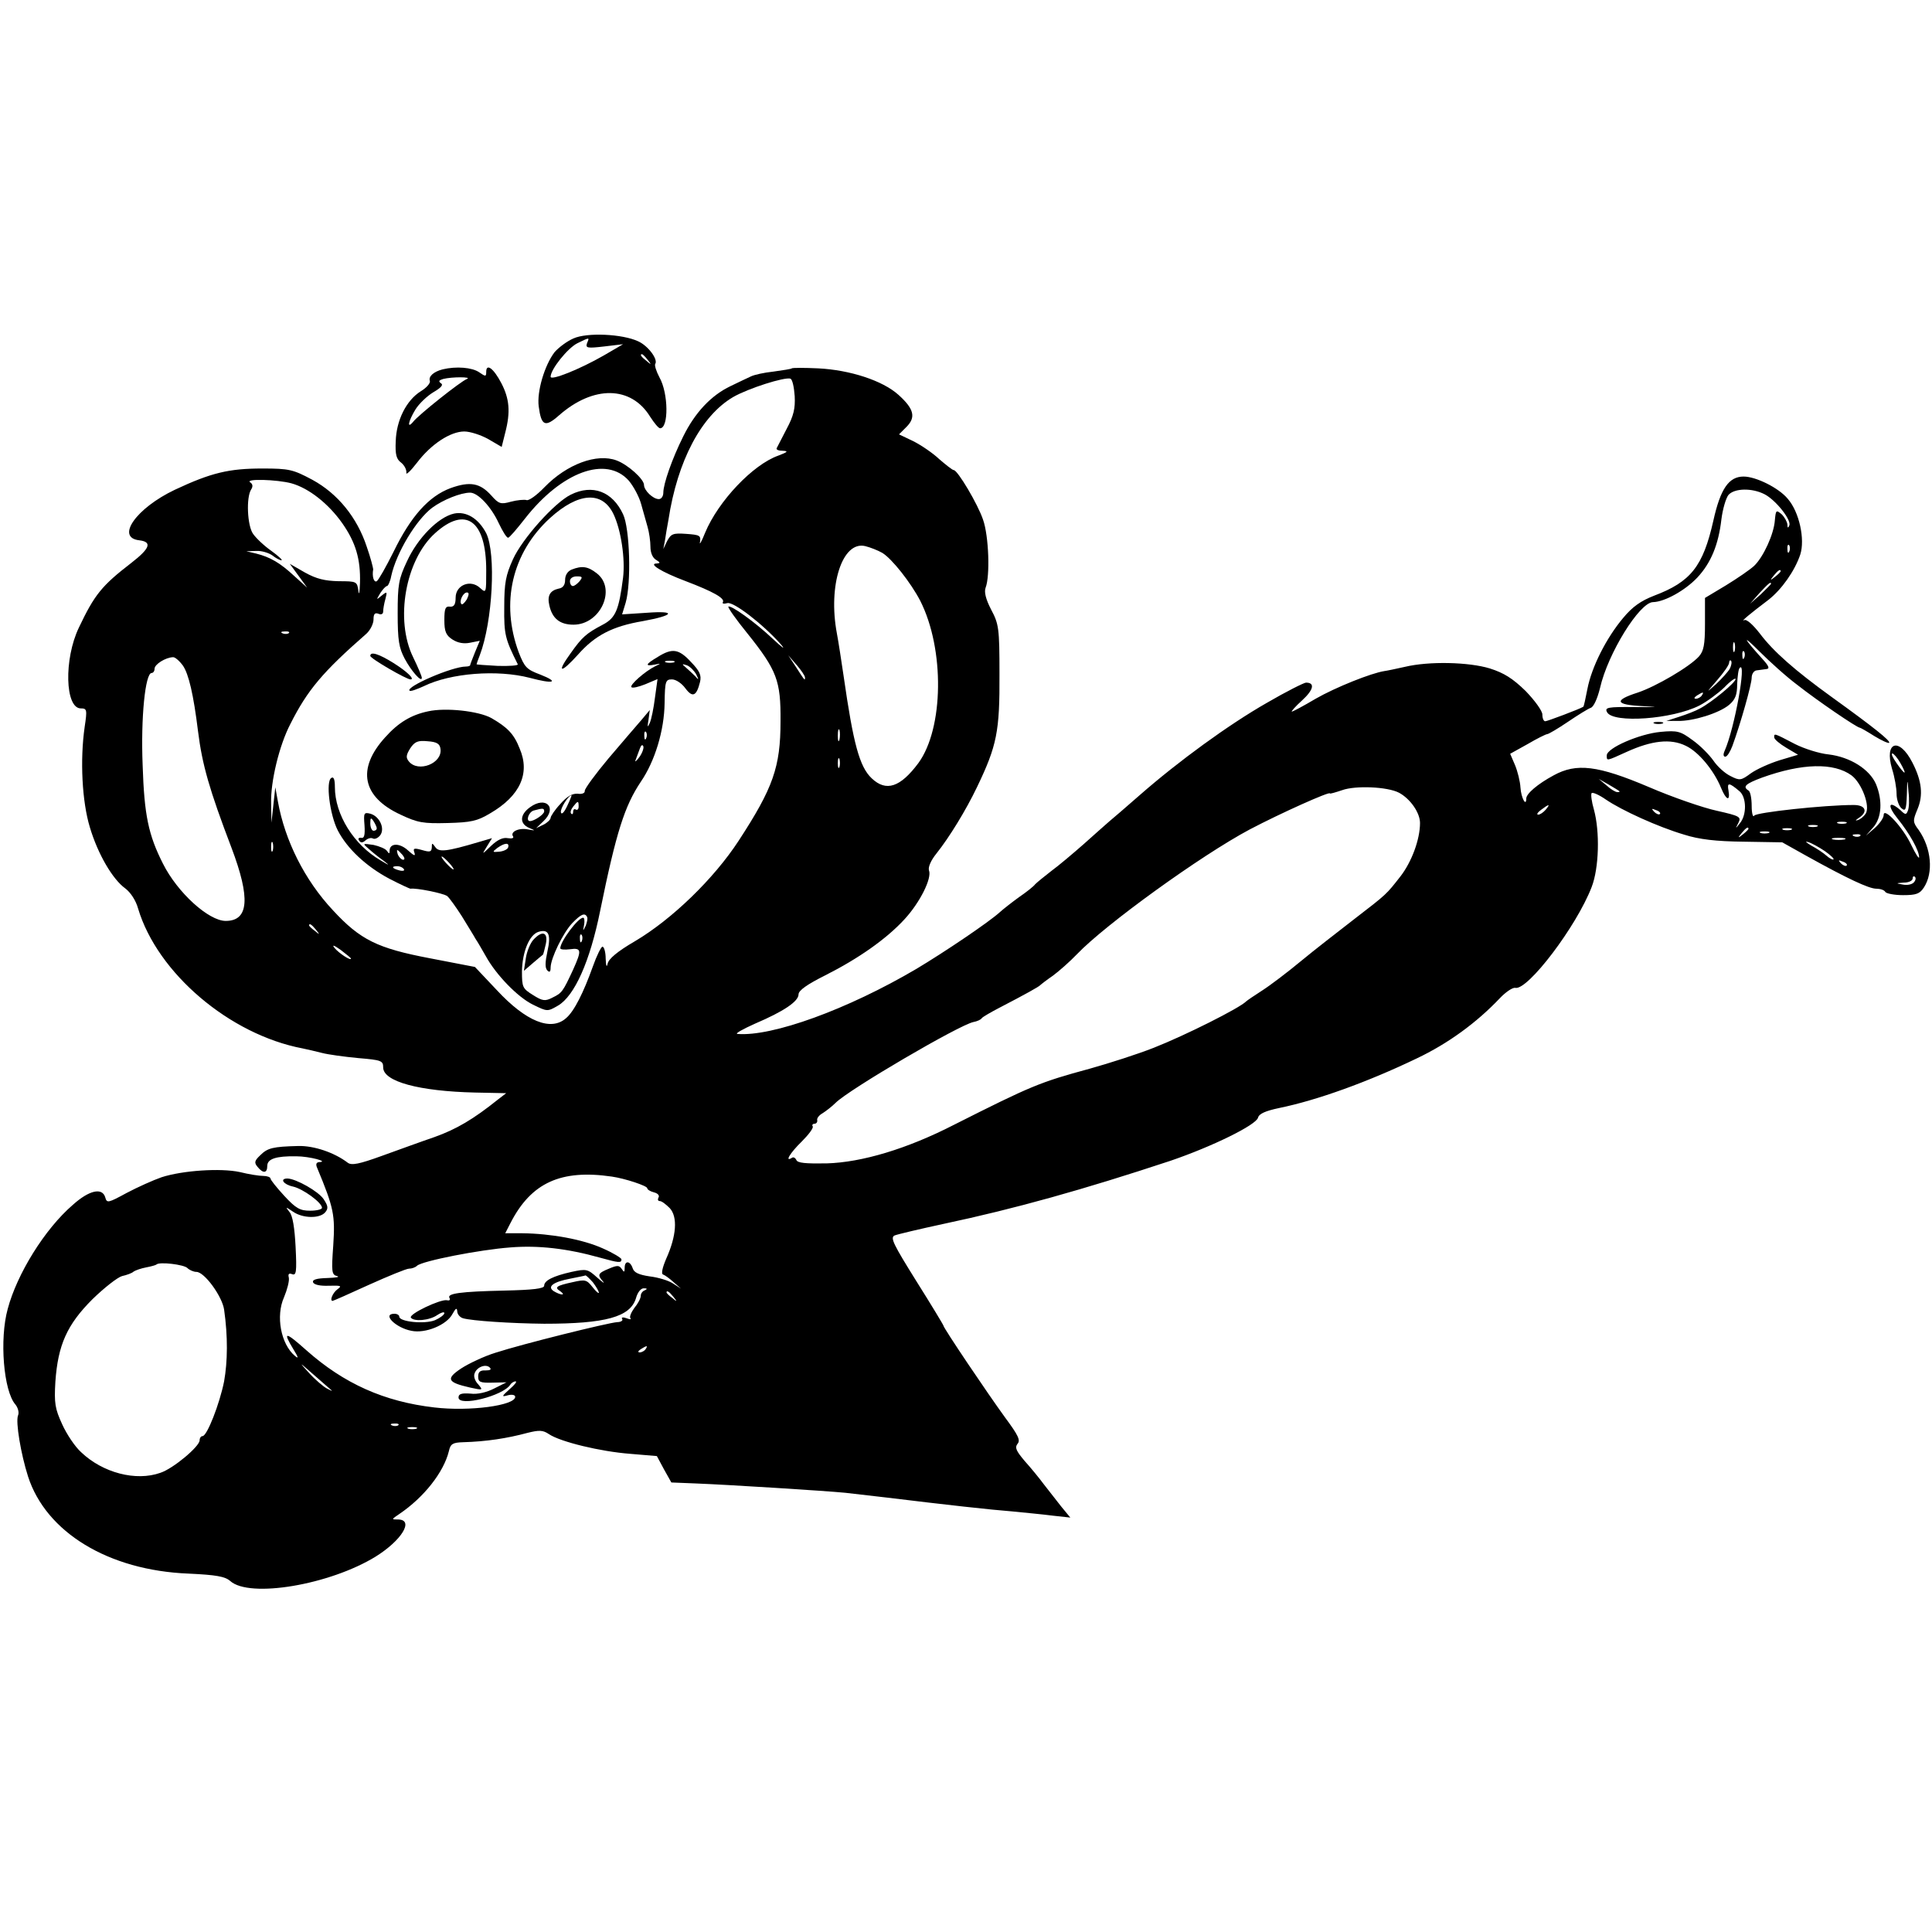 <?xml version="1.0" standalone="no"?>
<!DOCTYPE svg PUBLIC "-//W3C//DTD SVG 20010904//EN"
 "http://www.w3.org/TR/2001/REC-SVG-20010904/DTD/svg10.dtd">
<svg version="1.0" xmlns="http://www.w3.org/2000/svg"
 width="600pt" height="600pt" viewBox="0 0 600 600"
 preserveAspectRatio="xMidYMid meet">
<g transform="translate(0,600) scale(0.1,-0.1)"
fill="#000000" stroke="none">
<path d="M1781 4949 c-21 -9 -47 -29 -59 -43 -31 -41 -55 -122 -49 -168 8 -61
20 -66 63 -28 107 94 224 92 283 -4 13 -20 26 -36 31 -36 27 0 26 109 -2 158
-10 19 -16 38 -13 42 9 14 -22 56 -53 70 -49 23 -159 28 -201 9z m42 -15 c-5
-15 1 -16 53 -10 l59 7 -60 -35 c-75 -43 -165 -79 -165 -66 0 23 53 89 83 104
39 19 38 19 30 0z m188 -51 c13 -16 12 -17 -3 -4 -17 13 -22 21 -14 21 2 0 10
-8 17 -17z"/>
<path d="M1375 4853 c-28 -7 -45 -22 -40 -36 2 -7 -10 -21 -28 -32 -45 -28
-76 -90 -78 -155 -2 -42 2 -56 17 -67 10 -8 17 -22 16 -31 -2 -9 13 5 33 31
44 58 104 97 147 97 18 0 52 -11 75 -24 l41 -24 11 44 c17 65 13 106 -12 154
-24 46 -47 63 -47 35 0 -15 -2 -15 -22 -1 -22 15 -71 19 -113 9z m75 -30 c-19
-7 -151 -112 -167 -133 -20 -24 -15 2 7 38 11 18 36 42 56 54 24 14 32 23 23
28 -8 6 -6 9 7 13 27 7 92 7 74 0z"/>
<path d="M2459 4856 c-2 -2 -28 -6 -57 -10 -29 -3 -60 -10 -70 -15 -9 -4 -38
-18 -63 -30 -61 -29 -111 -83 -147 -156 -35 -70 -62 -148 -62 -175 0 -11 -6
-20 -14 -20 -18 0 -46 27 -46 44 0 18 -50 63 -85 76 -61 23 -154 -11 -224 -83
-24 -25 -49 -43 -56 -40 -7 2 -29 0 -48 -5 -32 -9 -38 -7 -61 19 -35 39 -66
45 -127 23 -67 -25 -123 -87 -177 -198 -23 -46 -46 -87 -52 -91 -9 -5 -15 15
-11 37 0 4 -8 36 -20 70 -30 91 -90 165 -169 208 -60 32 -72 35 -155 35 -104
0 -159 -13 -272 -66 -120 -57 -185 -149 -110 -157 40 -5 33 -25 -25 -70 -92
-71 -114 -98 -163 -201 -47 -98 -43 -251 6 -251 19 0 20 -4 12 -57 -15 -104
-8 -233 16 -312 25 -84 71 -162 110 -190 16 -12 33 -37 40 -63 60 -200 284
-391 511 -434 14 -3 41 -9 60 -14 19 -5 70 -12 113 -16 71 -6 77 -8 77 -29 0
-44 112 -74 285 -78 l97 -2 -26 -20 c-76 -61 -129 -92 -196 -116 -41 -14 -115
-41 -165 -59 -69 -25 -93 -30 -105 -21 -42 32 -105 53 -153 52 -80 -2 -96 -6
-119 -29 -18 -17 -19 -23 -8 -36 17 -21 30 -20 30 3 0 22 27 31 90 30 41 0
104 -17 71 -18 -9 -1 -11 -7 -6 -18 52 -125 56 -147 50 -240 -6 -83 -5 -92 12
-96 10 -3 -4 -5 -30 -6 -34 -1 -47 -5 -45 -13 3 -8 22 -12 49 -11 38 1 42 0
27 -11 -15 -11 -25 -36 -15 -36 2 0 52 22 113 50 60 27 116 50 124 50 9 0 20
4 25 9 16 15 195 50 290 57 86 7 176 -3 279 -32 58 -16 66 -17 66 -5 0 4 -26
20 -58 34 -62 28 -161 46 -250 47 l-53 0 17 33 c64 124 156 166 314 143 42 -6
110 -29 110 -36 0 -4 9 -10 21 -13 12 -3 18 -10 14 -16 -3 -6 -2 -11 4 -11 6
0 19 -10 31 -22 25 -27 21 -86 -11 -157 -12 -28 -16 -47 -10 -49 6 -2 21 -13
33 -24 l23 -20 -25 16 c-13 9 -46 19 -72 22 -34 5 -49 12 -53 25 -8 24 -25 25
-25 2 0 -15 -2 -15 -9 -4 -8 12 -14 12 -40 1 -34 -14 -37 -19 -18 -40 6 -8 -2
-2 -19 13 -29 26 -33 27 -79 17 -58 -13 -85 -27 -85 -43 0 -9 -35 -13 -123
-15 -137 -3 -180 -9 -171 -23 3 -6 0 -9 -8 -7 -20 4 -119 -43 -112 -54 9 -13
58 -9 82 8 12 8 22 11 22 6 0 -5 -13 -15 -29 -22 -32 -13 -111 -5 -111 11 0 5
-7 9 -15 9 -40 0 4 -44 53 -53 43 -9 109 18 127 52 10 18 14 21 15 9 0 -9 8
-19 18 -22 28 -8 149 -16 252 -17 191 0 267 21 285 79 5 19 16 32 25 31 10 0
11 -2 3 -6 -7 -2 -13 -10 -13 -17 0 -8 -9 -25 -20 -38 -10 -14 -16 -28 -12
-32 3 -4 -2 -4 -12 0 -11 4 -17 3 -14 -2 4 -5 -4 -10 -15 -10 -29 -2 -295 -68
-378 -95 -36 -11 -84 -34 -107 -49 -48 -32 -43 -43 27 -59 41 -9 42 -9 26 10
-10 10 -15 25 -11 34 7 20 35 30 47 18 6 -6 2 -9 -13 -9 -17 1 -23 -5 -23 -19
0 -17 6 -20 44 -19 l44 1 -38 -19 c-23 -12 -52 -19 -74 -16 -28 2 -37 -1 -37
-12 0 -30 139 5 161 40 3 5 11 10 16 10 6 0 -3 -11 -18 -24 -26 -23 -26 -25
-5 -19 12 3 22 1 22 -5 0 -27 -142 -46 -251 -33 -156 18 -281 74 -398 178 -65
58 -74 59 -40 3 16 -26 17 -31 5 -21 -44 37 -60 124 -34 182 10 24 17 51 15
61 -3 11 0 15 10 11 13 -5 15 6 11 85 -3 58 -9 97 -19 108 -13 17 -13 17 11 1
30 -21 83 -22 100 -2 10 12 9 20 -5 41 -16 24 -85 63 -112 64 -26 0 -12 -19
17 -25 31 -7 90 -50 90 -66 0 -5 -17 -9 -37 -9 -31 0 -44 7 -80 46 -24 26 -43
50 -43 54 0 4 -10 8 -22 8 -13 0 -45 5 -73 12 -60 13 -178 5 -243 -16 -26 -9
-75 -31 -109 -49 -57 -31 -61 -32 -66 -14 -9 32 -50 23 -101 -23 -87 -75 -173
-214 -202 -323 -26 -94 -13 -255 24 -297 8 -10 12 -25 8 -34 -8 -20 9 -120 31
-189 56 -174 250 -292 498 -302 87 -4 114 -9 130 -23 60 -54 309 -12 452 76
80 50 119 113 71 115 -23 0 -23 0 2 17 77 52 138 130 154 195 5 23 12 27 44
28 72 2 137 12 200 29 36 9 48 9 67 -4 36 -24 160 -54 252 -61 l83 -7 22 -41
23 -41 75 -3 c103 -4 404 -23 465 -29 28 -3 86 -10 130 -15 180 -22 324 -38
390 -43 39 -4 94 -9 124 -13 l55 -6 -28 34 c-15 19 -39 50 -54 69 -14 19 -41
52 -60 73 -26 31 -31 41 -22 53 10 11 2 27 -38 81 -56 77 -192 279 -192 286 0
2 -38 65 -84 138 -71 114 -82 135 -68 142 10 4 78 20 152 36 222 47 436 107
705 196 129 44 266 111 272 134 3 12 23 21 66 30 117 24 273 80 427 154 97 46
186 111 258 187 18 19 40 34 48 32 39 -8 190 191 237 313 23 59 26 172 7 241
-7 24 -10 47 -7 51 4 3 24 -6 44 -20 50 -34 162 -85 243 -109 47 -15 99 -21
185 -22 l120 -2 75 -42 c126 -70 194 -102 217 -102 12 0 25 -4 28 -10 3 -5 28
-10 55 -10 41 0 52 4 65 24 30 46 23 122 -16 178 -19 25 -19 29 -4 65 18 43
14 87 -16 145 -41 80 -88 65 -63 -20 8 -25 14 -60 14 -77 0 -18 7 -38 15 -45
13 -11 15 -5 17 41 1 52 2 53 5 10 3 -24 2 -50 -2 -59 -5 -13 -8 -13 -23 2
-37 32 -42 15 -9 -26 38 -47 67 -100 67 -120 0 -7 -11 10 -24 37 -25 54 -86
120 -86 94 0 -9 -12 -26 -27 -40 l-28 -24 23 26 c26 30 29 83 8 134 -20 46
-80 84 -147 92 -30 3 -76 18 -104 32 -67 35 -65 34 -65 21 0 -6 17 -20 37 -32
l37 -22 -57 -17 c-32 -10 -72 -28 -90 -41 -30 -22 -34 -23 -63 -8 -17 8 -41
30 -53 48 -12 17 -40 46 -64 63 -38 28 -47 31 -100 26 -65 -6 -167 -50 -167
-73 0 -18 -2 -18 62 11 77 35 136 42 183 19 39 -18 87 -75 110 -131 16 -39 29
-43 23 -8 -5 26 2 25 35 -3 21 -19 22 -72 1 -98 -15 -19 -15 -19 -5 1 9 18 4
21 -67 37 -42 9 -138 42 -212 74 -158 67 -224 75 -295 36 -50 -27 -85 -57 -85
-72 0 -27 -16 2 -18 34 -1 19 -9 51 -17 70 l-15 35 54 30 c29 17 57 31 61 31
4 0 33 17 64 38 31 21 63 41 72 44 9 4 20 29 28 61 24 107 123 267 165 267 36
1 99 36 137 76 43 46 66 103 75 181 4 32 14 66 22 76 19 21 73 22 112 2 35
-18 84 -80 77 -97 -4 -9 -6 -8 -6 3 -1 9 -9 23 -18 32 -17 14 -18 13 -21 -19
-3 -43 -36 -115 -65 -142 -12 -11 -51 -38 -87 -60 l-65 -39 0 -81 c0 -65 -4
-84 -19 -101 -29 -32 -133 -93 -190 -112 -75 -24 -70 -38 16 -42 55 -3 49 -3
-24 -3 -86 1 -95 -1 -87 -16 19 -35 203 -22 287 21 23 12 57 37 77 56 19 20
35 31 35 26 0 -11 -74 -72 -110 -91 -14 -8 -43 -19 -65 -26 l-40 -13 36 0 c47
-1 128 24 159 50 19 16 25 31 25 65 1 24 4 47 8 50 22 23 -16 -188 -47 -258
-5 -11 -4 -18 2 -18 6 0 15 15 22 33 26 71 60 192 60 212 0 12 7 22 15 23 8 1
22 3 30 4 12 1 9 9 -12 32 -59 65 -65 79 -10 24 32 -32 85 -80 120 -106 61
-48 184 -132 193 -132 2 0 23 -12 45 -26 23 -14 43 -23 46 -21 5 6 -49 49
-178 142 -115 83 -182 142 -224 198 -21 27 -41 45 -48 41 -13 -6 18 20 75 63
41 32 82 90 99 141 15 47 -3 132 -39 173 -28 34 -99 69 -137 69 -46 0 -72 -38
-94 -137 -32 -142 -70 -190 -184 -233 -41 -16 -67 -34 -96 -69 -53 -63 -98
-153 -111 -220 -6 -30 -11 -55 -13 -56 -11 -7 -112 -45 -118 -45 -5 0 -9 9 -9
21 0 11 -23 43 -52 73 -40 39 -67 56 -111 70 -65 20 -189 23 -264 5 -27 -6
-55 -12 -63 -13 -41 -6 -153 -51 -214 -86 -37 -22 -71 -40 -74 -40 -3 0 11 16
32 35 35 32 41 55 12 55 -6 0 -62 -28 -122 -63 -119 -68 -274 -181 -394 -286
-41 -36 -84 -73 -95 -82 -11 -10 -47 -41 -80 -71 -33 -29 -78 -67 -100 -83
-22 -17 -44 -35 -50 -41 -5 -7 -28 -25 -50 -40 -22 -16 -49 -37 -60 -47 -34
-31 -172 -124 -259 -176 -214 -126 -448 -211 -556 -202 -8 1 17 15 55 32 89
38 135 69 135 91 0 12 27 31 83 59 103 52 190 113 246 174 48 52 86 128 76
152 -3 10 6 31 23 52 40 50 92 135 126 206 62 129 71 173 70 352 0 142 -2 155
-26 200 -17 33 -22 55 -17 68 14 36 10 160 -8 211 -16 48 -79 154 -91 154 -4
0 -24 16 -45 34 -20 19 -57 44 -81 56 l-44 21 23 23 c30 30 24 56 -25 100 -49
44 -150 77 -249 82 -43 2 -80 2 -82 0z m9 -86 c2 -38 -3 -61 -25 -102 -15 -29
-29 -56 -31 -60 -2 -5 7 -8 20 -8 17 -1 14 -4 -15 -15 -79 -28 -186 -141 -227
-239 -11 -28 -19 -41 -16 -29 3 20 -1 22 -43 25 -41 3 -47 0 -59 -22 l-12 -25
5 26 c2 14 7 44 11 65 28 183 102 323 201 381 47 27 160 63 178 57 6 -3 11
-26 13 -54z m-515 -263 c15 -18 32 -50 38 -72 6 -22 15 -54 20 -71 5 -17 9
-45 9 -62 0 -19 7 -35 18 -41 13 -8 13 -10 2 -11 -28 0 13 -26 90 -55 84 -32
122 -53 115 -65 -3 -5 3 -6 14 -3 19 5 110 -65 166 -128 16 -19 5 -11 -25 17
-56 53 -131 106 -138 100 -2 -3 24 -40 59 -83 92 -115 104 -147 103 -273 0
-142 -23 -207 -130 -371 -77 -118 -207 -244 -322 -312 -55 -32 -82 -55 -85
-70 -3 -13 -5 -7 -6 16 0 20 -5 37 -10 37 -4 0 -18 -28 -30 -62 -29 -81 -58
-139 -83 -160 -47 -42 -125 -10 -215 87 l-68 72 -140 27 c-163 31 -216 57
-301 149 -88 94 -149 216 -171 338 l-8 44 -6 -55 -6 -55 -1 60 c-2 67 25 180
60 247 53 105 100 161 236 280 12 11 22 31 22 44 0 17 4 22 15 18 9 -4 15 -1
15 7 0 8 3 25 7 39 6 23 5 24 -12 10 -17 -14 -17 -14 -4 8 8 12 17 22 21 22 3
0 10 14 13 31 16 73 78 175 127 212 34 25 89 47 118 47 24 0 65 -43 89 -95 12
-25 24 -45 29 -45 4 0 27 27 52 59 114 146 253 197 323 118z m-1048 -8 c54
-15 115 -63 158 -124 42 -60 57 -112 55 -185 -1 -30 -3 -41 -5 -25 -4 29 -5
30 -61 30 -43 1 -69 7 -105 27 l-47 27 27 -37 27 -37 -40 36 c-44 41 -75 59
-119 70 l-30 7 31 1 c16 1 39 -6 50 -14 10 -8 23 -15 28 -15 5 0 -9 13 -31 29
-23 16 -48 40 -57 53 -18 25 -22 113 -6 138 6 9 5 17 -3 22 -18 12 83 9 128
-3z m1835 -216 c30 -18 89 -93 118 -149 76 -150 73 -396 -6 -504 -56 -75 -100
-90 -145 -47 -38 36 -57 108 -87 317 -7 47 -16 107 -21 133 -28 149 17 288 88
271 16 -4 39 -13 53 -21z m2817 5 c-3 -8 -6 -5 -6 6 -1 11 2 17 5 13 3 -3 4
-12 1 -19z m-27 -62 c0 -2 -8 -10 -17 -17 -16 -13 -17 -12 -4 4 13 16 21 21
21 13z m-30 -39 c0 -2 -15 -16 -32 -33 l-33 -29 29 33 c28 30 36 37 36 29z
m-4603 -153 c-3 -3 -12 -4 -19 -1 -8 3 -5 6 6 6 11 1 17 -2 13 -5z m4490 -56
c-3 -7 -5 -2 -5 12 0 14 2 19 5 13 2 -7 2 -19 0 -25z m30 -20 c-3 -8 -6 -5 -6
6 -1 11 2 17 5 13 3 -3 4 -12 1 -19z m-4849 -25 c18 -26 33 -90 47 -204 13
-104 35 -181 104 -362 59 -156 54 -227 -18 -227 -53 0 -150 88 -195 178 -45
89 -58 150 -63 306 -6 147 8 286 28 286 5 0 9 6 9 13 0 14 34 35 57 36 6 1 20
-11 31 -26z m1932 -37 c0 -11 0 -11 -29 34 l-23 35 26 -30 c14 -16 26 -34 26
-39z m2872 27 c-6 -10 -25 -31 -43 -48 -32 -28 -31 -28 4 13 20 23 37 47 37
54 0 6 3 9 6 6 3 -4 1 -15 -4 -25z m-87 -83 c-3 -5 -12 -10 -18 -10 -7 0 -6 4
3 10 19 12 23 12 15 0z m-2678 -137 c-3 -10 -5 -4 -5 12 0 17 2 24 5 18 2 -7
2 -21 0 -30z m3295 -73 c22 -39 15 -39 -12 0 -12 17 -18 30 -13 30 4 0 16 -14
25 -30z m-3295 -12 c-3 -7 -5 -2 -5 12 0 14 2 19 5 13 2 -7 2 -19 0 -25z
m3143 -26 c32 -24 59 -96 44 -119 -6 -9 -17 -18 -25 -20 -8 -3 -7 0 4 7 29 19
21 40 -16 40 -91 0 -303 -23 -309 -33 -4 -7 -8 7 -8 30 0 23 -4 45 -10 48 -19
12 -9 21 42 40 125 45 223 47 278 7z m-721 -49 c2 -2 0 -3 -6 -3 -6 0 -21 9
-34 21 l-24 20 30 -17 c17 -10 32 -19 34 -21z m-684 -5 c35 -19 65 -62 65 -94
0 -51 -26 -121 -61 -166 -44 -56 -40 -53 -144 -133 -49 -38 -124 -96 -165
-130 -41 -34 -95 -75 -120 -91 -25 -16 -47 -31 -50 -34 -21 -21 -188 -105
-287 -144 -48 -19 -138 -48 -199 -65 -155 -42 -181 -53 -421 -174 -146 -75
-287 -117 -396 -120 -65 -1 -91 1 -94 11 -3 6 -9 10 -14 6 -23 -14 -5 16 31
51 21 21 37 42 34 47 -3 4 0 8 5 8 6 0 10 5 9 11 -2 6 6 16 17 22 11 7 29 21
40 32 42 42 384 242 428 251 11 2 23 7 26 12 3 4 29 19 56 33 81 42 120 64
125 69 3 3 21 17 40 30 19 14 53 44 75 67 88 92 384 306 536 387 97 51 249
119 249 112 0 -2 17 3 38 10 41 15 141 11 177 -8z m455 -53 c-7 -8 -17 -15
-23 -15 -6 0 -2 7 9 15 25 19 30 19 14 0z m355 -13 c-3 -3 -11 0 -18 7 -9 10
-8 11 6 5 10 -3 15 -9 12 -12z m578 -29 c-7 -2 -19 -2 -25 0 -7 3 -2 5 12 5
14 0 19 -2 13 -5z m-90 -10 c-7 -2 -19 -2 -25 0 -7 3 -2 5 12 5 14 0 19 -2 13
-5z m-213 -7 c0 -2 -8 -10 -17 -17 -16 -13 -17 -12 -4 4 13 16 21 21 21 13z
m133 -3 c-7 -2 -19 -2 -25 0 -7 3 -2 5 12 5 14 0 19 -2 13 -5z m-70 -10 c-7
-2 -19 -2 -25 0 -7 3 -2 5 12 5 14 0 19 -2 13 -5z m284 -9 c-3 -3 -12 -4 -19
-1 -8 3 -5 6 6 6 11 1 17 -2 13 -5z m-49 -11 c-10 -2 -26 -2 -35 0 -10 3 -2 5
17 5 19 0 27 -2 18 -5z m-4881 -35 c-3 -7 -5 -2 -5 12 0 14 2 19 5 13 2 -7 2
-19 0 -25z m4820 -1 c17 -12 30 -24 27 -26 -2 -2 -12 3 -21 11 -10 9 -31 23
-48 32 -16 10 -21 14 -10 11 11 -3 34 -16 52 -28z m68 -45 c-3 -3 -11 0 -18 7
-9 10 -8 11 6 5 10 -3 15 -9 12 -12z m208 -53 c-6 -6 -21 -9 -34 -6 -22 4 -22
4 4 6 15 0 27 6 27 13 0 6 3 8 7 5 4 -4 2 -12 -4 -18z m-4962 -146 c13 -16 12
-17 -3 -4 -10 7 -18 15 -18 17 0 8 8 3 21 -13z m109 -90 c0 -8 -38 17 -51 33
-9 11 -2 9 19 -6 17 -13 32 -25 32 -27z m-508 -961 c6 -6 19 -12 28 -12 25 0
80 -76 86 -117 12 -84 11 -161 0 -223 -14 -70 -53 -170 -67 -170 -5 0 -9 -6
-9 -13 0 -19 -82 -88 -122 -101 -76 -27 -179 0 -246 64 -19 17 -45 56 -59 87
-22 48 -25 65 -21 132 8 114 36 177 115 256 37 36 78 68 92 72 14 3 31 9 36
14 6 4 23 10 39 13 16 3 30 7 32 9 9 9 85 0 96 -11z m1259 -44 c10 -13 18 -27
19 -32 0 -5 -9 3 -20 17 -18 23 -23 24 -62 15 -51 -11 -57 -16 -38 -28 8 -6
11 -10 5 -10 -5 0 -17 5 -25 10 -22 14 -2 29 51 39 24 5 46 9 47 10 2 1 12 -9
23 -21z m250 -45 c13 -16 12 -17 -3 -4 -10 7 -18 15 -18 17 0 8 8 3 21 -13z
m-86 -163 c-3 -5 -12 -10 -18 -10 -7 0 -6 4 3 10 19 12 23 12 15 0z m-975
-128 c3 -3 -4 0 -15 6 -11 6 -36 27 -55 48 -33 36 -33 36 15 -6 28 -24 52 -46
55 -48z m207 -108 c-3 -3 -12 -4 -19 -1 -8 3 -5 6 6 6 11 1 17 -2 13 -5z m56
-11 c-7 -2 -19 -2 -25 0 -7 3 -2 5 12 5 14 0 19 -2 13 -5z"/>
<path d="M1773 4464 c-51 -25 -151 -137 -180 -201 -22 -49 -27 -72 -27 -148
-1 -86 3 -100 42 -178 2 -4 -26 -6 -62 -5 -36 2 -66 4 -66 5 0 1 4 13 10 28
40 105 51 316 20 379 -24 46 -62 69 -100 61 -49 -11 -113 -76 -146 -148 -26
-55 -29 -73 -29 -162 0 -84 4 -107 22 -141 21 -39 53 -75 53 -59 0 5 -12 33
-27 64 -57 116 -24 302 68 385 95 86 159 40 159 -115 0 -71 0 -72 -19 -55 -30
28 -76 9 -76 -30 0 -21 -5 -29 -17 -28 -15 2 -18 -6 -18 -42 0 -35 5 -47 25
-60 17 -11 36 -14 55 -10 l30 6 -15 -36 c-8 -20 -15 -38 -15 -40 0 -2 -6 -4
-13 -4 -43 0 -188 -63 -175 -75 3 -3 22 4 44 14 84 41 228 52 329 26 74 -20
94 -14 33 10 -43 16 -49 23 -67 69 -57 154 -21 309 97 417 88 80 162 85 197
13 24 -50 37 -140 30 -198 -13 -101 -23 -125 -63 -146 -51 -27 -64 -38 -100
-89 -45 -62 -31 -64 23 -4 53 60 107 88 201 104 99 18 106 33 13 26 l-77 -5
11 36 c18 62 13 231 -8 275 -33 71 -95 94 -162 61z m-323 -325 c-7 -11 -14
-18 -17 -15 -8 8 5 36 17 36 7 0 7 -6 0 -21z"/>
<path d="M1775 4231 c-12 -5 -20 -17 -20 -32 0 -16 -7 -25 -20 -27 -27 -6 -36
-22 -29 -52 9 -41 33 -60 75 -60 84 0 134 111 73 159 -28 22 -46 25 -79 12z
m25 -36 c-7 -8 -16 -15 -21 -15 -5 0 -9 7 -9 15 0 9 9 15 21 15 18 0 19 -2 9
-15z"/>
<path d="M2043 3960 c-39 -23 -41 -30 -10 -24 20 4 21 4 2 -5 -31 -15 -81 -59
-74 -65 3 -4 23 1 43 9 l38 16 -8 -58 c-4 -32 -11 -67 -16 -78 -7 -16 -8 -14
-4 10 l4 30 -26 -31 c-15 -17 -61 -71 -102 -119 -41 -49 -74 -94 -74 -101 1
-7 -8 -11 -22 -9 -17 1 -33 -8 -54 -32 -17 -18 -30 -38 -30 -43 0 -5 -10 -15
-22 -21 l-23 -11 23 22 c44 42 7 79 -42 43 -32 -23 -33 -51 -3 -64 21 -9 21
-9 -3 -5 -28 6 -56 -7 -47 -21 4 -6 -3 -8 -16 -6 -15 3 -32 -5 -52 -24 -29
-28 -29 -28 -13 -2 l16 26 -41 -12 c-101 -30 -124 -32 -135 -16 -10 14 -11 14
-11 -1 -1 -14 -6 -15 -30 -8 -25 7 -29 6 -24 -8 4 -12 -1 -10 -20 7 -26 24
-57 23 -57 -1 0 -10 -2 -10 -8 -1 -4 7 -24 15 -42 19 -35 5 -35 5 -14 -13 11
-10 31 -26 45 -36 21 -16 19 -16 -9 1 -83 48 -142 142 -142 228 0 24 -4 33
-11 28 -18 -10 -5 -114 20 -163 29 -56 87 -111 160 -150 33 -17 63 -31 66 -31
17 3 102 -14 114 -23 7 -6 27 -34 45 -62 17 -28 37 -60 43 -71 7 -10 21 -35
32 -54 32 -58 99 -127 146 -150 45 -22 45 -22 78 -3 51 30 99 136 131 295 50
245 76 325 126 400 44 64 73 160 74 245 1 68 3 73 23 73 12 0 30 -12 41 -27
23 -31 35 -25 46 19 5 21 -1 34 -28 62 -38 41 -58 44 -103 16z m50 -17 c-7 -2
-19 -2 -25 0 -7 3 -2 5 12 5 14 0 19 -2 13 -5z m69 -37 c9 -18 8 -19 -3 -6 -8
8 -21 20 -29 27 -13 11 -13 12 3 7 10 -4 22 -16 29 -28z m-155 -198 c-3 -8 -6
-5 -6 6 -1 11 2 17 5 13 3 -3 4 -12 1 -19z m-22 -60 c-10 -13 -14 -16 -11 -8
3 8 9 24 13 35 4 11 8 14 11 7 2 -6 -4 -22 -13 -34z m-224 -152 c-9 -19 -17
-27 -19 -19 -3 11 23 53 33 53 1 0 -5 -15 -14 -34z m36 -1 c0 -8 -4 -12 -9 -9
-4 3 -8 0 -8 -7 0 -7 -3 -9 -6 -6 -4 4 -1 13 6 22 15 19 17 19 17 0z m-107
-15 c0 -9 -31 -30 -44 -30 -14 0 -4 29 12 33 29 8 32 7 32 -3z m-112 -112 c-2
-6 -15 -12 -28 -13 -21 -2 -22 -1 -5 12 23 16 38 17 33 1z m-328 -23 c7 -9 8
-15 2 -15 -5 0 -12 7 -16 15 -3 8 -4 15 -2 15 2 0 9 -7 16 -15z m145 -25 c10
-11 16 -20 13 -20 -3 0 -13 9 -23 20 -10 11 -16 20 -13 20 3 0 13 -9 23 -20z
m-141 -19 c4 -5 -3 -7 -14 -4 -23 6 -26 13 -6 13 8 0 17 -4 20 -9z m569 -148
c3 -5 0 -17 -4 -28 -9 -18 -9 -18 -5 3 2 12 1 22 -3 22 -16 0 -71 -74 -71 -95
0 -4 14 -5 30 -3 36 5 37 -3 10 -63 -32 -69 -35 -73 -64 -87 -23 -12 -31 -11
-61 8 -32 20 -34 24 -34 73 1 61 23 114 51 123 32 10 40 -8 28 -61 -7 -33 -8
-51 0 -59 7 -7 10 -4 10 10 1 29 38 106 67 137 27 28 39 33 46 20z m-16 -75
c-3 -8 -6 -5 -6 6 -1 11 2 17 5 13 3 -3 4 -12 1 -19z"/>
<path d="M1656 3081 c-9 -10 -20 -36 -23 -57 l-6 -39 29 25 c16 14 30 25 30
25 1 0 5 15 9 33 8 37 -11 44 -39 13z"/>
<path d="M1150 3963 c0 -8 112 -73 125 -73 14 0 -10 24 -53 51 -45 28 -72 37
-72 22z"/>
<path d="M1330 3791 c-53 -11 -93 -35 -134 -81 -89 -98 -71 -185 48 -240 53
-25 70 -28 146 -26 73 2 92 6 132 30 93 54 125 124 92 201 -18 46 -38 66 -88
95 -40 22 -142 33 -196 21z m38 -117 c6 -45 -69 -74 -98 -39 -10 12 -9 20 4
41 14 21 24 25 54 22 29 -2 38 -8 40 -24z"/>
<path d="M1132 3437 c2 -31 -1 -41 -10 -39 -8 1 -11 -2 -7 -8 5 -8 11 -8 20 0
8 7 18 9 23 6 6 -3 15 1 22 9 17 21 -1 60 -30 68 -20 5 -21 2 -18 -36z m38 -9
c0 -5 -4 -8 -10 -8 -5 0 -10 10 -10 23 0 18 2 19 10 7 5 -8 10 -18 10 -22z"/>
<path d="M5138 3753 c6 -2 18 -2 25 0 6 3 1 5 -13 5 -14 0 -19 -2 -12 -5z"/>
</g>
</svg>

